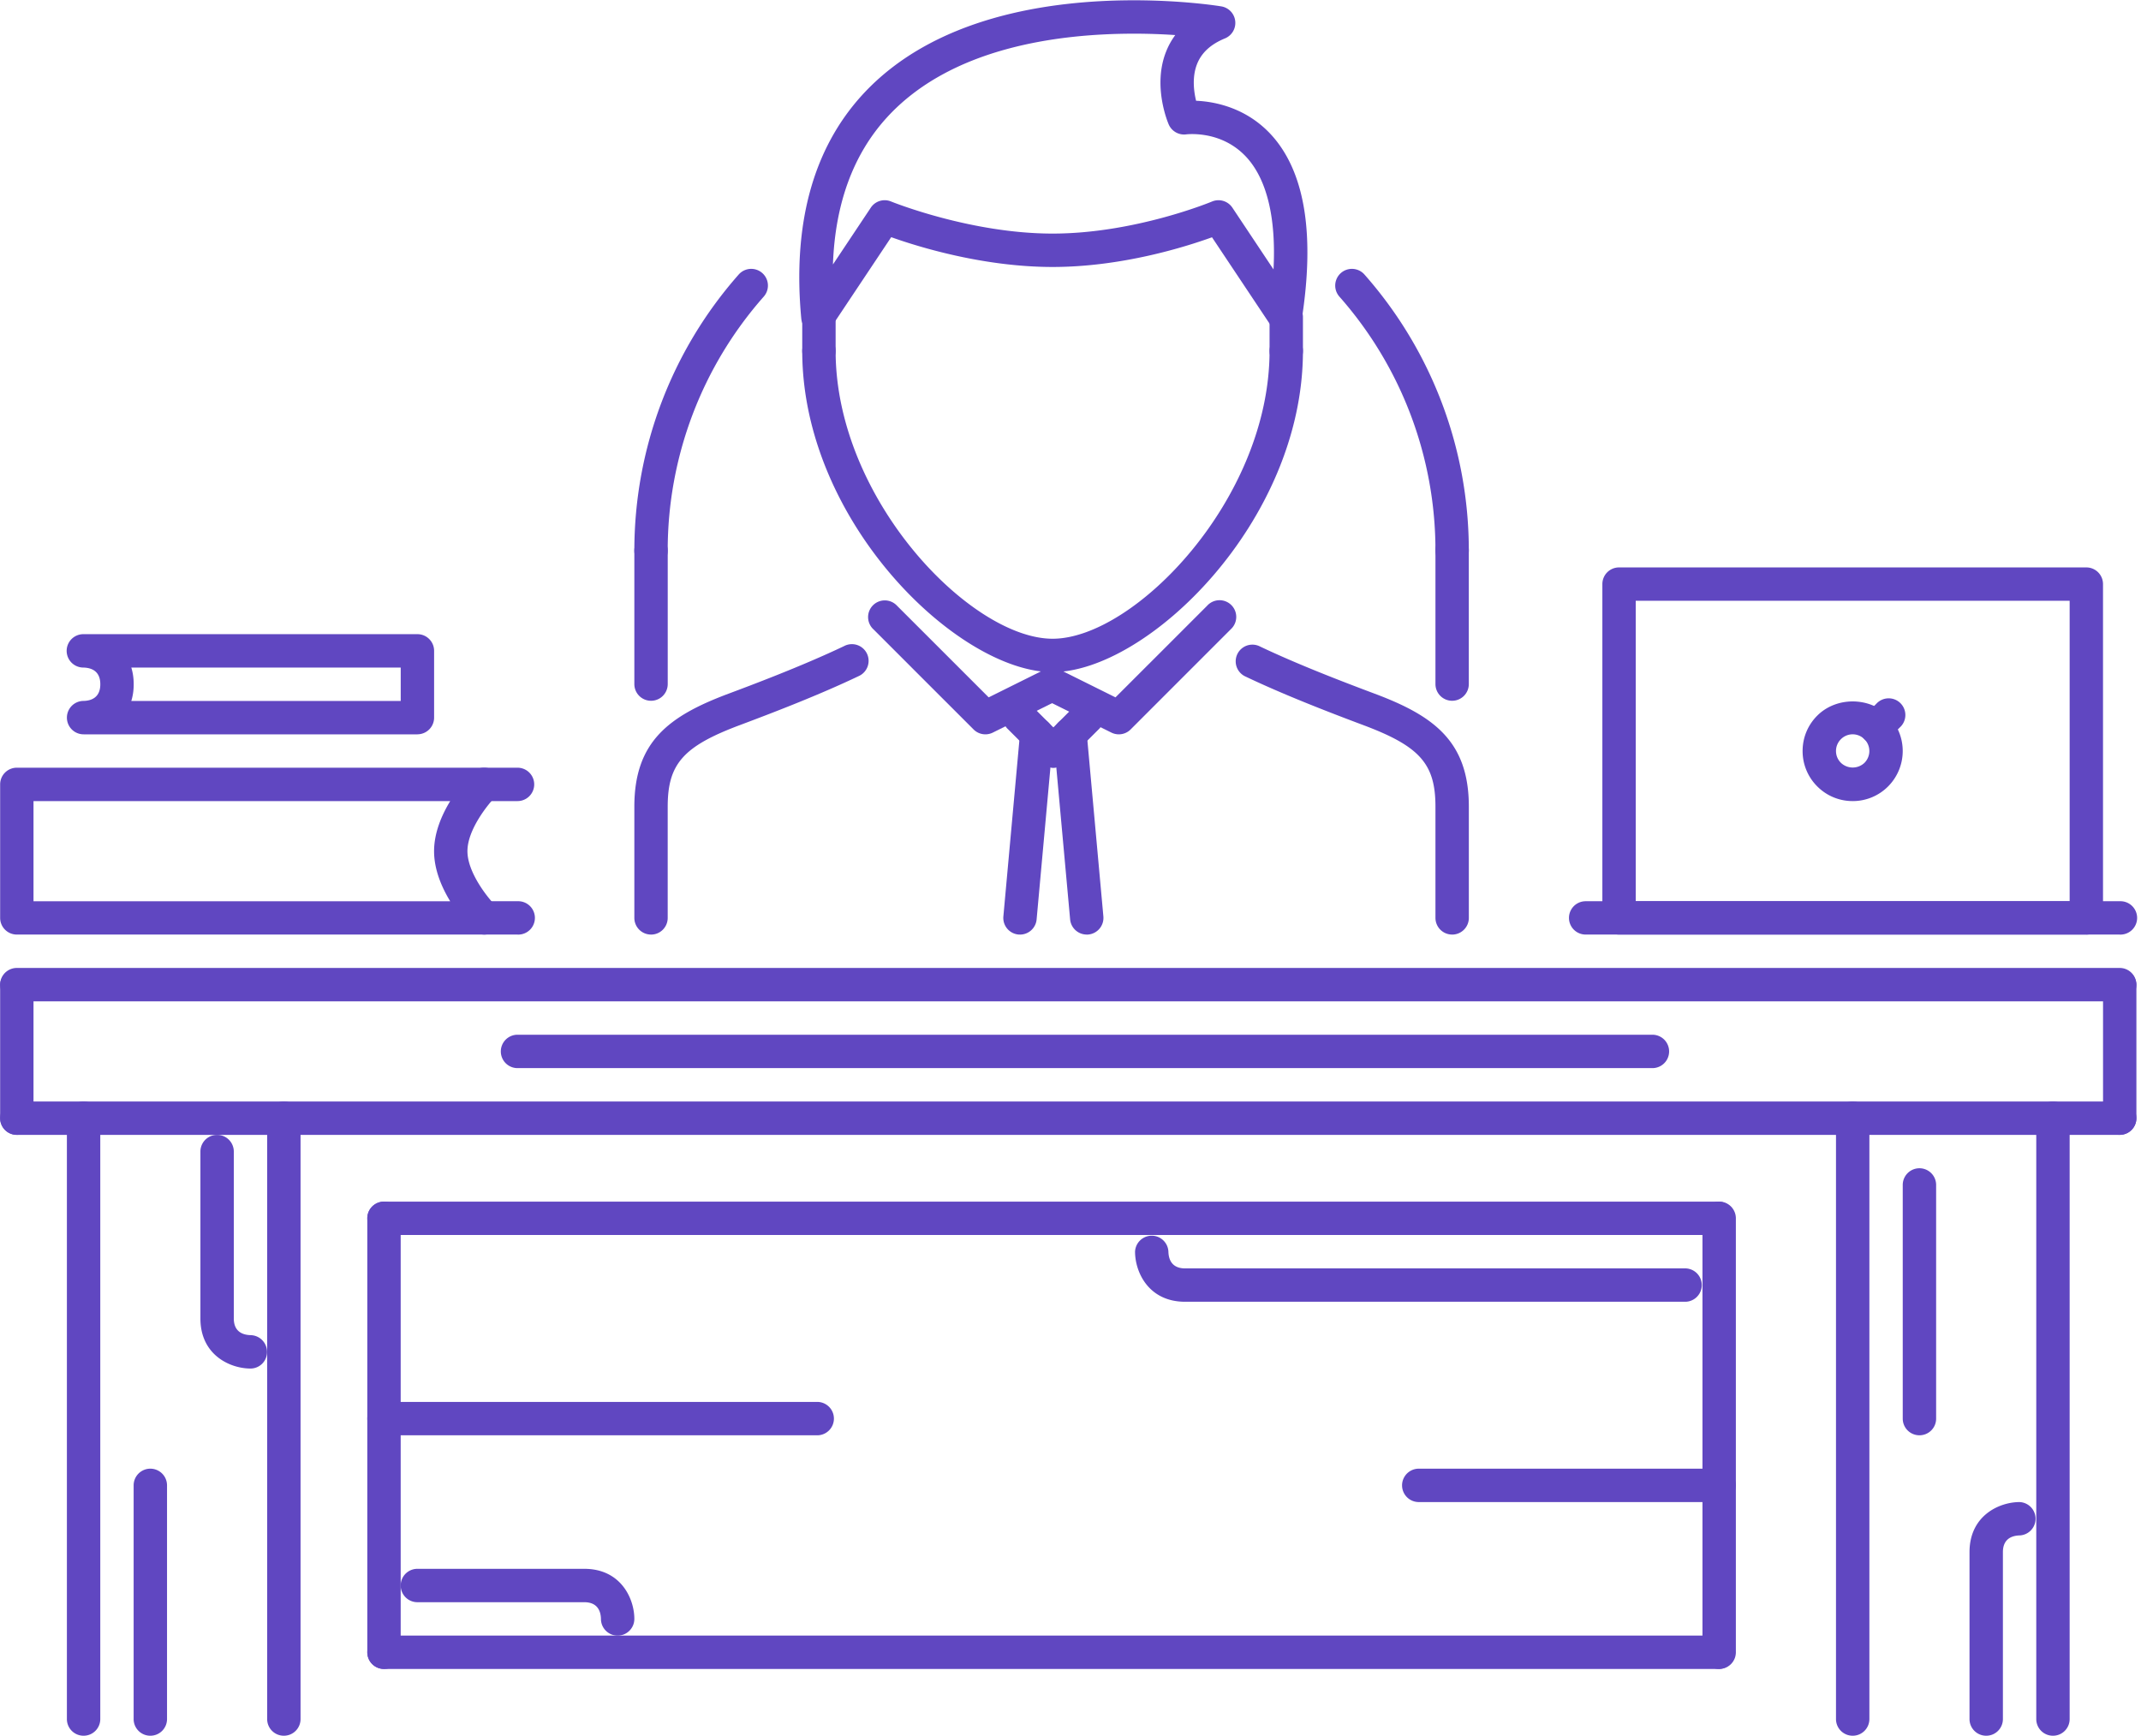 <svg xmlns="http://www.w3.org/2000/svg" width="74" height="60" viewBox="0 0 74 60">
    <g fill="#6047C1" fill-rule="nonzero">
        <path d="M22.502 32.3a.576.576 0 0 1-.577-.576v-3.843c0-2.25 1.195-3.136 3.26-3.908.69-.258 2.525-.944 3.99-1.643a.577.577 0 1 1 .498 1.04c-1.354.647-2.98 1.271-4.085 1.685-1.97.736-2.51 1.343-2.51 2.826v3.843c0 .32-.257.577-.576.577zM50.19 32.3a.576.576 0 0 1-.576-.576v-3.843c0-1.483-.54-2.09-2.51-2.826-1.104-.414-2.731-1.039-4.087-1.688a.577.577 0 0 1 .498-1.04c1.315.629 2.91 1.24 3.993 1.646 2.064.772 3.26 1.659 3.26 3.908v3.843c0 .32-.259.577-.577.577zM36.381 23.23c-3.26 0-8.653-5.189-8.653-11.101a.577.577 0 1 1 1.154 0c0 5.13 4.678 9.947 7.5 9.947 2.82 0 7.498-4.818 7.498-9.947a.577.577 0 1 1 1.154 0c0 5.912-5.393 11.1-8.653 11.1z"/>
        <path d="M28.27 11.535a.575.575 0 0 1-.575-.523c-.305-3.26.402-5.857 2.1-7.722C32.266.58 36.268.01 39.19.01c1.744 0 2.978.203 3.03.212a.579.579 0 0 1 .124 1.103c-.493.202-.808.49-.966.879-.181.45-.117.95-.037 1.279.589.023 1.774.213 2.677 1.266 1.097 1.283 1.425 3.401.974 6.298a.578.578 0 0 1-1.05.231l-2.051-3.077c-.919.332-3.119 1.026-5.51 1.026-2.398 0-4.648-.698-5.578-1.03l-2.053 3.08a.576.576 0 0 1-.48.258zM42.115 6.92c.188 0 .37.093.48.257l1.422 2.135c.09-1.728-.208-3.03-.876-3.813-.646-.752-1.492-.865-1.939-.865-.113 0-.185.008-.2.01a.58.58 0 0 1-.606-.34c-.023-.054-.572-1.332-.087-2.532.08-.202.186-.388.312-.56a21.118 21.118 0 0 0-1.431-.048c-2.69 0-6.357.504-8.541 2.902-1.162 1.276-1.784 2.977-1.86 5.075l1.309-1.964a.576.576 0 0 1 .698-.214c.027.011 2.745 1.11 5.585 1.11 2.838 0 5.484-1.096 5.51-1.108a.585.585 0 0 1 .224-.045z"/>
        <path d="M44.457 12.706a.577.577 0 0 1-.577-.577v-1.17a.577.577 0 1 1 1.154 0v1.17a.577.577 0 0 1-.577.577zM28.305 12.706a.577.577 0 0 1-.577-.577v-1.17a.577.577 0 1 1 1.154 0v1.17a.577.577 0 0 1-.577.577zM34.057 25.38a.577.577 0 0 1-.408-.17l-3.461-3.46a.577.577 0 1 1 .815-.816l3.169 3.168 1.952-.97a.578.578 0 0 1 .514 1.034l-2.324 1.154a.578.578 0 0 1-.257.06z"/>
        <path d="M38.67 25.38a.58.58 0 0 1-.256-.06l-2.325-1.154a.579.579 0 0 1 .514-1.034l1.952.97 3.169-3.168a.577.577 0 1 1 .815.815l-3.46 3.461a.576.576 0 0 1-.409.17zM36.408 26.533a.575.575 0 0 1-.408-.17l-1.153-1.153a.577.577 0 1 1 .815-.815l1.154 1.153a.577.577 0 0 1-.408.985z"/>
        <path d="M36.408 26.533a.575.575 0 0 1-.408-.985l1.154-1.153a.577.577 0 1 1 .816.815l-1.154 1.154a.575.575 0 0 1-.408.169z"/>
        <path d="M35.255 32.3l-.052-.001a.576.576 0 0 1-.523-.627l.577-6.345c.028-.317.335-.538.626-.522.318.029.552.31.523.626l-.577 6.345a.577.577 0 0 1-.574.525z"/>
        <path d="M37.56 32.3a.577.577 0 0 1-.573-.524l-.577-6.345a.577.577 0 0 1 .523-.626c.295-.018.597.205.627.523l.576 6.344a.577.577 0 0 1-.522.627c-.017.002-.035.002-.053.002zM73.264 34.608H.582a.576.576 0 1 1 0-1.154h72.682a.577.577 0 0 1 0 1.154z"/>
        <path d="M.582 39.223a.576.576 0 0 1-.577-.577v-4.615a.577.577 0 0 1 1.153 0v4.615c0 .32-.258.577-.576.577z"/>
        <path d="M73.264 39.223H.582a.576.576 0 1 1 0-1.154h72.682a.577.577 0 0 1 0 1.154z"/>
        <path d="M73.264 39.223a.576.576 0 0 1-.576-.577v-4.615a.577.577 0 0 1 1.153 0v4.615c0 .32-.258.577-.577.577zM64.035 59.99a.576.576 0 0 1-.577-.577V38.646a.577.577 0 0 1 1.154 0v20.767c0 .32-.258.577-.577.577zM70.957 59.99a.576.576 0 0 1-.577-.577V38.646a.577.577 0 0 1 1.154 0v20.767c0 .32-.258.577-.577.577zM2.889 59.99a.576.576 0 0 1-.577-.577V38.646a.577.577 0 0 1 1.154 0v20.767c0 .32-.258.577-.577.577zM9.811 59.99a.576.576 0 0 1-.577-.577V38.646a.577.577 0 0 1 1.154 0v20.767c0 .32-.258.577-.577.577zM59.42 42.684H13.272a.576.576 0 1 1 0-1.153H59.42a.577.577 0 0 1 0 1.153zM59.42 57.682H13.272a.576.576 0 1 1 0-1.153H59.42a.577.577 0 0 1 0 1.153z"/>
        <path d="M13.272 57.682a.576.576 0 0 1-.577-.576V42.107a.577.577 0 0 1 1.154 0v14.998c0 .32-.258.577-.577.577zM59.42 57.682a.576.576 0 0 1-.577-.576V42.107a.577.577 0 0 1 1.154 0v14.998c0 .32-.258.577-.577.577zM5.196 59.99a.576.576 0 0 1-.577-.577v-8.076a.577.577 0 0 1 1.154 0v8.076c0 .32-.258.577-.577.577zM8.657 47.299c-.695 0-1.73-.46-1.73-1.73V39.8a.577.577 0 0 1 1.154 0v5.768c0 .465.317.57.583.577a.58.58 0 0 1 .566.584.572.572 0 0 1-.573.57zM68.65 59.99a.576.576 0 0 1-.577-.577v-5.769c0-1.268 1.035-1.73 1.73-1.73a.577.577 0 0 1 0 1.153c-.259.007-.576.113-.576.577v5.769c0 .32-.258.577-.577.577z"/>
        <path d="M21.348 56.529a.576.576 0 0 1-.577-.577c-.006-.26-.112-.577-.577-.577h-5.768a.576.576 0 1 1 0-1.154h5.768c1.27 0 1.731 1.037 1.731 1.73 0 .32-.258.578-.577.578zM58.266 44.991H40.961c-1.27 0-1.73-1.034-1.73-1.73a.577.577 0 0 1 1.153 0c.007.26.113.577.577.577h17.305a.577.577 0 0 1 0 1.153zM66.342 49.606a.576.576 0 0 1-.577-.576v-8.076a.577.577 0 0 1 1.154 0v8.076c0 .32-.258.576-.577.576zM28.27 49.606H13.272a.576.576 0 1 1 0-1.153H28.27a.577.577 0 0 1 0 1.153zM59.42 51.914H49.037a.576.576 0 1 1 0-1.154H59.42a.577.577 0 0 1 0 1.154zM50.19 24.22a.577.577 0 0 1-.576-.577v-4.61a.577.577 0 1 1 1.153 0v4.61a.577.577 0 0 1-.576.577z"/>
        <path d="M50.19 19.61a.577.577 0 0 1-.576-.576 13.25 13.25 0 0 0-3.32-8.782.577.577 0 0 1 .866-.764 14.403 14.403 0 0 1 3.607 9.546.576.576 0 0 1-.576.577zM22.502 24.22a.577.577 0 0 1-.577-.577v-4.61a.577.577 0 1 1 1.154 0v4.61a.577.577 0 0 1-.577.577z"/>
        <path d="M22.502 19.61a.577.577 0 0 1-.577-.576c0-3.523 1.281-6.913 3.607-9.546a.577.577 0 1 1 .866.763 13.25 13.25 0 0 0-3.32 8.783.576.576 0 0 1-.576.577zM16.733 32.3H.582a.576.576 0 0 1-.577-.576V27.11c0-.319.258-.577.577-.577h16.151a.576.576 0 0 1 .41.983c-.276.278-.987 1.157-.987 1.901 0 .745.711 1.624.986 1.901a.574.574 0 0 1 .123.627.574.574 0 0 1-.532.356zM1.158 31.149H15.56c-.292-.481-.557-1.092-.557-1.73 0-.64.265-1.25.557-1.731H1.158v3.46z"/>
        <path d="M17.887 27.687h-1.154a.577.577 0 1 1 0-1.154h1.154a.577.577 0 1 1 0 1.154zM17.887 32.3h-1.154a.576.576 0 1 1 0-1.152h1.154a.577.577 0 1 1 0 1.153zM14.427 25.38H2.89a.577.577 0 1 1 0-1.155c.26-.006.577-.112.577-.576 0-.465-.317-.57-.583-.577a.577.577 0 0 1-.006-1.154h11.55c.318 0 .576.258.576.577v2.307a.577.577 0 0 1-.577.577zm-9.889-1.154h9.312v-1.154H4.538c.053.17.083.362.083.577 0 .215-.03.407-.083.577zM72.11 32.3H55.96a.576.576 0 0 1-.577-.576V20.188c0-.32.258-.577.577-.577H72.11c.319 0 .577.258.577.577v11.536c0 .32-.258.577-.577.577zm-15.574-1.152h14.998V20.764H56.536v10.384z"/>
        <path d="M73.264 32.3H54.805a.576.576 0 1 1 0-1.152h18.46a.577.577 0 1 1 0 1.153zM64.035 27.687c-.463 0-.898-.18-1.224-.507a1.72 1.72 0 0 1-.507-1.224c0-.462.18-.897.507-1.223.654-.654 1.794-.654 2.448 0a1.734 1.734 0 0 1 0 2.447 1.72 1.72 0 0 1-1.224.507zm0-2.308a.572.572 0 0 0-.408.17.572.572 0 0 0-.169.407c0 .155.06.299.17.408a.591.591 0 0 0 .815 0 .578.578 0 0 0-.408-.985z"/>
        <path d="M64.85 25.717a.575.575 0 0 1-.407-.984l.408-.408a.577.577 0 1 1 .815.815l-.407.408a.574.574 0 0 1-.408.17zM57.113 36.916H17.887a.576.576 0 1 1 0-1.154h39.226a.577.577 0 0 1 0 1.154z"/>
    </g>
</svg>
